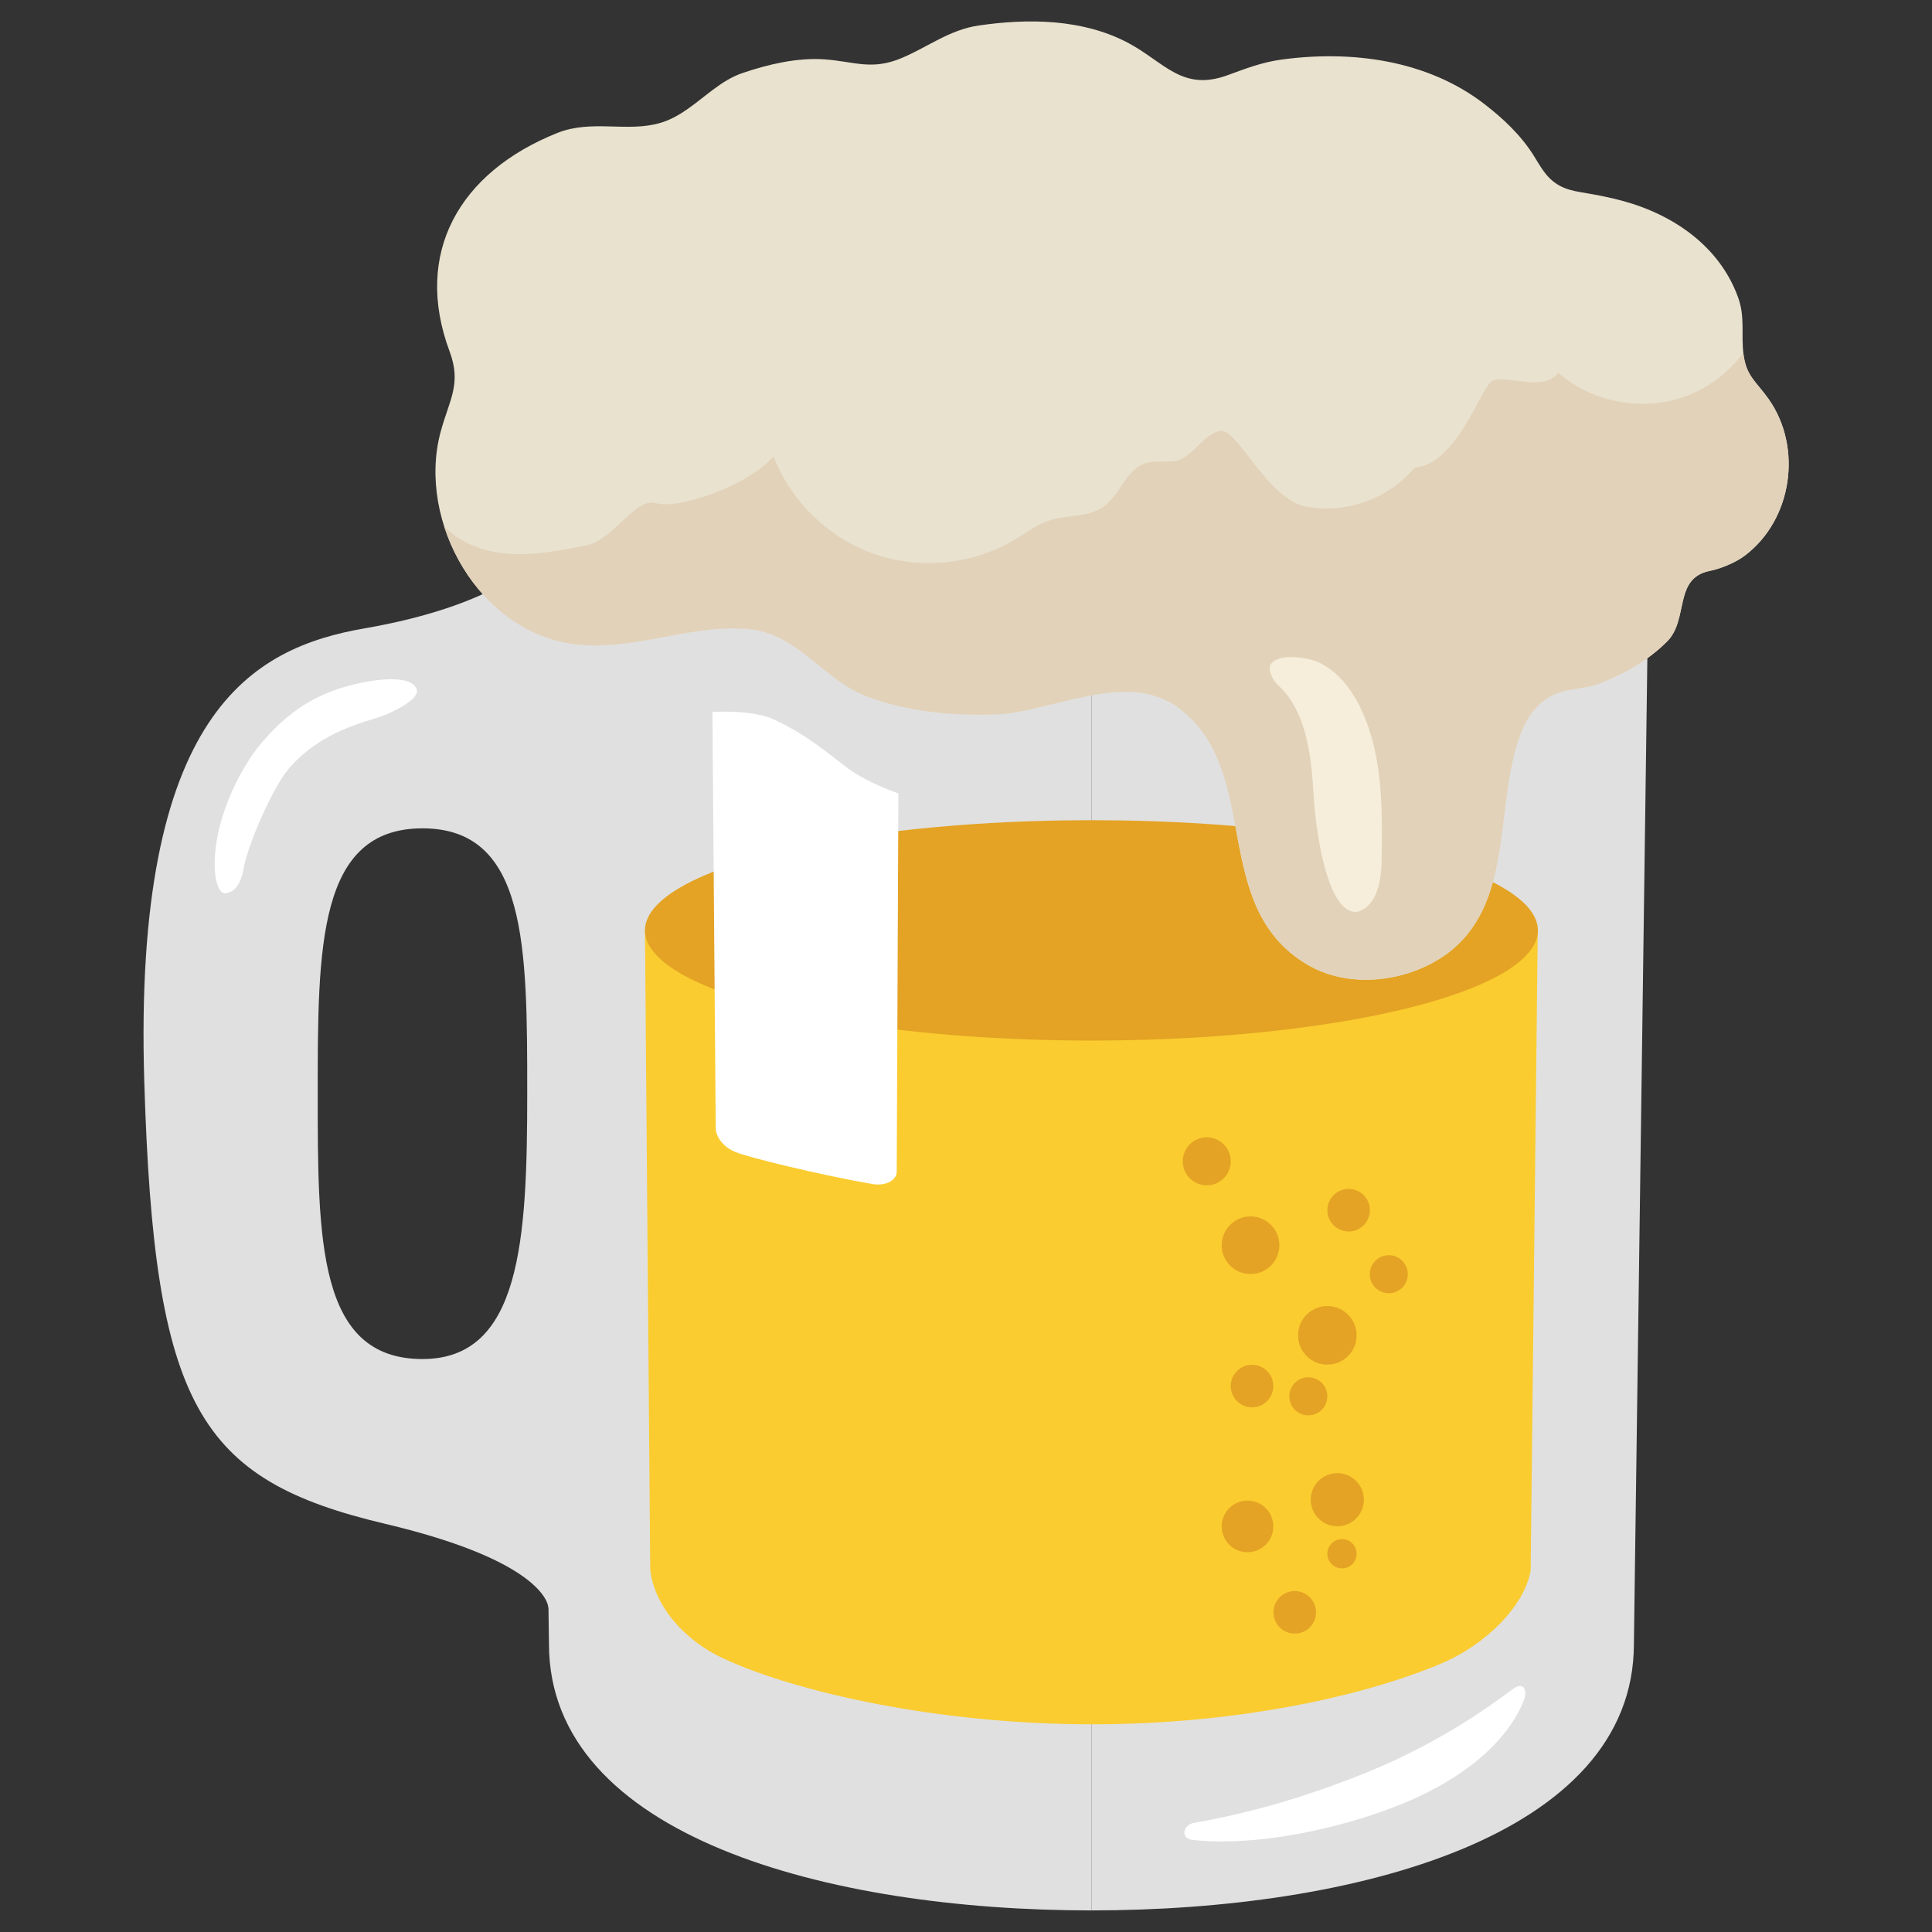 <?xml version="1.0" encoding="utf-8"?>
<!-- Generator: Adobe Illustrator 19.2.1, SVG Export Plug-In . SVG Version: 6.00 Build 0)  -->
<svg version="1.1" xmlns="http://www.w3.org/2000/svg" xmlns:xlink="http://www.w3.org/1999/xlink" x="0px" y="0px"
	 viewBox="0 0 128 128" style="enable-background:new 0 0 128 128;" xml:space="preserve">
<rect x="0" y="0" width="128" height="128" fill="#333333" stroke="none"/>
<g id="图层_1">
</g>
<g id="Layer_2">
	<g>
		<g>
			<path style="fill:#E0E0E0;" d="M40.5,32.5l-5.17,0.25l1.04,76.16c0,12.78,18.54,17.66,35.94,17.66V32.5H40.5z"/>
			<path style="fill:#E0E0E0;" d="M104.12,32.5l5.17,0.25l-1.04,76.16c0,12.78-18.54,17.66-35.94,17.66V32.5H104.12z"/>
		</g>
		<path style="fill:#FAFAFA;" d="M72.31,23.86c-9.24,0-17.89,1.06-24.35,2.98c-5.55,1.65-8.86,3.81-8.86,5.78
			c0,1.97,3.31,4.13,8.86,5.78c6.46,1.92,15.11,2.98,24.35,2.98s17.89-1.06,24.35-2.98c5.55-1.65,8.86-3.81,8.86-5.78
			c0-1.97-3.31-4.13-8.86-5.78C90.2,24.92,81.55,23.86,72.31,23.86z"/>
		<g>
			<path style="fill:#FACC30;" d="M42.73,61.64l0.35,42.37c0.28,2.38,2.23,4.67,4.89,5.89c4.76,2.19,14.08,4.34,24.4,4.34
				c9.85,0,18.23-1.96,23.1-4.02c3.08-1.3,5.57-3.92,5.94-6.18l0.47-42.4"/>
		</g>
		<ellipse style="fill:#E4A324;" cx="72.31" cy="61.64" rx="29.58" ry="7.3"/>
		<g>
			<path style="fill:#CECFD0;" d="M72.31,43.22c-21.09,0-36.99-4.55-36.99-10.59c0-6.04,15.9-10.59,36.99-10.59
				c21.09,0,36.99,4.55,36.99,10.59C109.29,38.66,93.39,43.22,72.31,43.22z M72.31,23.86c-9.24,0-17.89,1.06-24.35,2.98
				c-5.55,1.65-8.86,3.81-8.86,5.78c0,1.97,3.31,4.13,8.86,5.78c6.46,1.92,15.11,2.98,24.35,2.98s17.89-1.06,24.35-2.98
				c5.55-1.65,8.86-3.81,8.86-5.78c0-1.97-3.31-4.13-8.86-5.78C90.2,24.92,81.55,23.86,72.31,23.86z"/>
		</g>
		<g>
			<circle style="fill:#E4A324;" cx="85.78" cy="106.82" r="1.41"/>
			<circle style="fill:#E4A324;" cx="88.91" cy="102.94" r="0.97"/>
			<circle style="fill:#E4A324;" cx="82.65" cy="101.13" r="1.71"/>
			<circle style="fill:#E4A324;" cx="88.6" cy="99.36" r="1.76"/>
			<circle style="fill:#E4A324;" cx="82.95" cy="91.83" r="1.41"/>
			<circle style="fill:#E4A324;" cx="86.68" cy="92.51" r="1.26"/>
			<circle style="fill:#E4A324;" cx="92.01" cy="84.42" r="1.26"/>
			<circle style="fill:#E4A324;" cx="79.95" cy="76.94" r="1.59"/>
			<circle style="fill:#E4A324;" cx="87.94" cy="88.47" r="1.94"/>
			<circle style="fill:#E4A324;" cx="82.85" cy="82.5" r="1.91"/>
			<circle style="fill:#E4A324;" cx="89.35" cy="80.18" r="1.41"/>
		</g>
		<path style="fill:#E0E0E0;" d="M41.46,41.71l-6.16-4.46c0,0-2.5,2.88-11.14,4.38c-7.4,1.28-15.36,5.5-14.6,30.08
			c0.66,21.44,3.55,26.32,15.97,29.25c10.82,2.56,10.8,5.55,10.8,5.55l5.42-3.82V76.17L41.46,41.71z M27.99,90.04
			c-6.94,0-6.94-7.87-6.94-17.58c0-9.71,0-17.58,6.94-17.58c6.94,0,6.94,7.87,6.94,17.58C34.93,82.17,34.5,90.04,27.99,90.04z"/>
		<path style="fill:#FFFFFF;" d="M101.01,112.5c-0.59,1.71-2.67,4.9-8.57,7.19c-3.63,1.41-8.97,2.66-13.37,2.22
			c-0.94-0.09-0.65-1.01-0.01-1.13c3.67-0.65,7.23-1.64,11.46-3.34c5.5-2.22,9.18-5.17,9.7-5.53
			C101.1,111.29,101.11,112.21,101.01,112.5z"/>
		<path style="fill:#FFFFFF;" d="M56.17,50.9c-1.55-1.18-2.75-2.22-4.89-3.23c-1.02-0.48-2.63-0.56-4.08-0.51l0.22,27.68
			c0.03,0.29,0.29,1.06,1.29,1.48c0.83,0.35,5.58,1.52,9.17,2.14c0.94,0.11,1.51-0.33,1.53-0.8l0,0l0.11-25.09
			C58.23,52.11,56.94,51.48,56.17,50.9z"/>
		<path style="fill:#FFFFFF;" d="M24.51,45.13c-3.08,0.52-5.12,1.69-7.16,4.06c-1.39,1.62-3.26,5.17-3.12,8.43
			c0.01,0.25,0.14,1.62,0.71,1.56c0.88-0.09,1.12-1.17,1.2-1.63c0.25-1.51,1.92-5.4,3.03-6.67c2.13-2.44,4.97-3.03,6.13-3.43
			c0.68-0.24,2.45-1.1,2.32-1.72C27.39,44.72,25.15,45.02,24.51,45.13z"/>
		<g>
			<defs>
				<path id="SVGID_1_" d="M47.23,5.95c-1.1,0.82-2.12,1.78-3.44,2.18c-2.21,0.67-4.57-0.24-6.87,0.68
					c-6.5,2.6-9.56,7.97-7.13,14.48c0.81,2.18-0.04,3.22-0.61,5.37c-1.56,5.9,2.56,13.33,9.06,14.04c3.89,0.42,7.64-1.41,11.44-1.01
					c3.2,0.34,4.85,3.31,7.68,4.42c2.67,1.04,5.67,1.31,8.52,1.23c3.83-0.12,8.84-3.09,12.34-0.34c5.42,4.26,1.89,13.04,8.38,16.9
					c2.66,1.58,6.27,1.2,8.79-0.39c4.84-3.05,3.67-9.36,5.08-14.05c0.36-1.25,0.87-2.39,1.98-3.16c1.11-0.77,2.34-0.56,3.56-1.03
					c1.64-0.64,3.19-1.52,4.44-2.77c1.46-1.47,0.4-4.2,2.84-4.68c0.75-0.15,1.73-0.57,2.31-1.01c3.15-2.38,3.84-7.17,1.57-10.38
					c-0.84-1.18-1.48-1.51-1.66-2.97c-0.17-1.32,0.13-2.47-0.38-3.82c-1.23-3.33-4.27-5.43-7.66-6.34c-0.63-0.17-1.3-0.31-1.95-0.43
					c-1.09-0.2-2-0.24-2.83-1.04c-0.43-0.41-0.76-1.01-1.07-1.51c-0.86-1.37-2.01-2.45-3.28-3.43c-3.77-2.91-8.79-3.58-13.45-2.94
					c-1.27,0.17-2.38,0.6-3.58,1.04c-3.01,1.09-4.18-0.89-6.59-2.16c-3-1.58-6.59-1.62-9.88-1.14c-1.93,0.28-3.36,1.42-5.09,2.15
					c-2.01,0.85-3.14,0.23-5.15,0.09c-1.79-0.12-3.7,0.33-5.38,0.9C48.49,5.07,47.84,5.49,47.23,5.95z"/>
			</defs>
			<use xlink:href="#SVGID_1_"  style="overflow:visible;fill:#E9E2CF;"/>
			<clipPath id="SVGID_2_">
				<use xlink:href="#SVGID_1_"  style="overflow:visible;"/>
			</clipPath>
			<path style="clip-path:url(#SVGID_2_);fill:#E2D2BA;" d="M117,20.19c-0.64,2.83-2.84,5.26-5.6,6.16
				c-2.76,0.9-5.97,0.26-8.16-1.65c-0.98,1.34-3.64,0.04-4.41,0.56c-0.77,0.53-2.3,5.48-5.1,5.72c-1.7,2.05-4.55,3.08-7.17,2.59
				s-4.57-5.24-5.74-5.02s-1.83,1.92-3.12,2.01c-0.64,0.05-1.31-0.06-1.91,0.17c-1.23,0.47-1.6,2.08-2.68,2.84
				c-1.03,0.73-2.45,0.52-3.65,0.93c-0.77,0.26-1.43,0.77-2.12,1.19c-2.75,1.69-6.27,2.08-9.32,1.05c-3.06-1.04-5.61-3.48-6.77-6.5
				c-1.78,2.03-6.38,3.51-7.79,3.1s-2.78,2.43-4.64,2.8c-1.98,0.39-4.01,0.79-6,0.44c-1.99-0.35-3.95-1.61-4.52-3.54
				c-0.76,2.6-1.95,5.08-3.49,7.31c7.12,3.3,14.24,6.6,21.36,9.9c0.97,0.45,1.97,0.92,2.72,1.67c1.76,1.76,1.87,4.67,3.58,6.47
				c1.82,1.92,4.8,1.99,7.44,1.93c2.54-0.06,5.07-0.12,7.61-0.18c1.18-0.03,2.42-0.04,3.47,0.49c2.91,1.49,2.61,5.98,5.03,8.18
				c1.86,1.68,4.69,1.5,7.17,1.21c7-0.82,14-1.71,20.98-2.66c0.65-0.09,1.32-0.18,1.9-0.49c0.8-0.43,1.33-1.2,1.86-1.94
				c4.18-5.93,9.23-11.24,14.94-15.72c1.45-1.13,2.98-2.26,3.87-3.87c0.8-1.44,1-3.13,1.18-4.77c0.2-1.75,0.4-3.51,0.6-5.26
				c0.08-0.73,0.16-1.49-0.04-2.2c-0.29-0.98-1.09-1.72-1.82-2.44c-1.87-1.87-3.45-4.04-4.67-6.39c-0.58-1.12-1.09-2.31-1.97-3.22
				c-0.88-0.91-2.24-1.48-3.42-1.04"/>
		</g>
		<path style="fill:#F6EEDA;" d="M84.57,45.29c2.01,1.76,2.31,4.81,2.47,7.51c0.17,2.81,1.03,7.92,2.93,7.6
			c1.29-0.41,1.55-2.1,1.57-3.45c0.05-3.34,0.08-6.81-1.31-9.85c-0.61-1.33-1.53-2.59-2.85-3.21
			C86.18,43.33,82.94,43.19,84.57,45.29"/>
	</g>
</g>
</svg>
